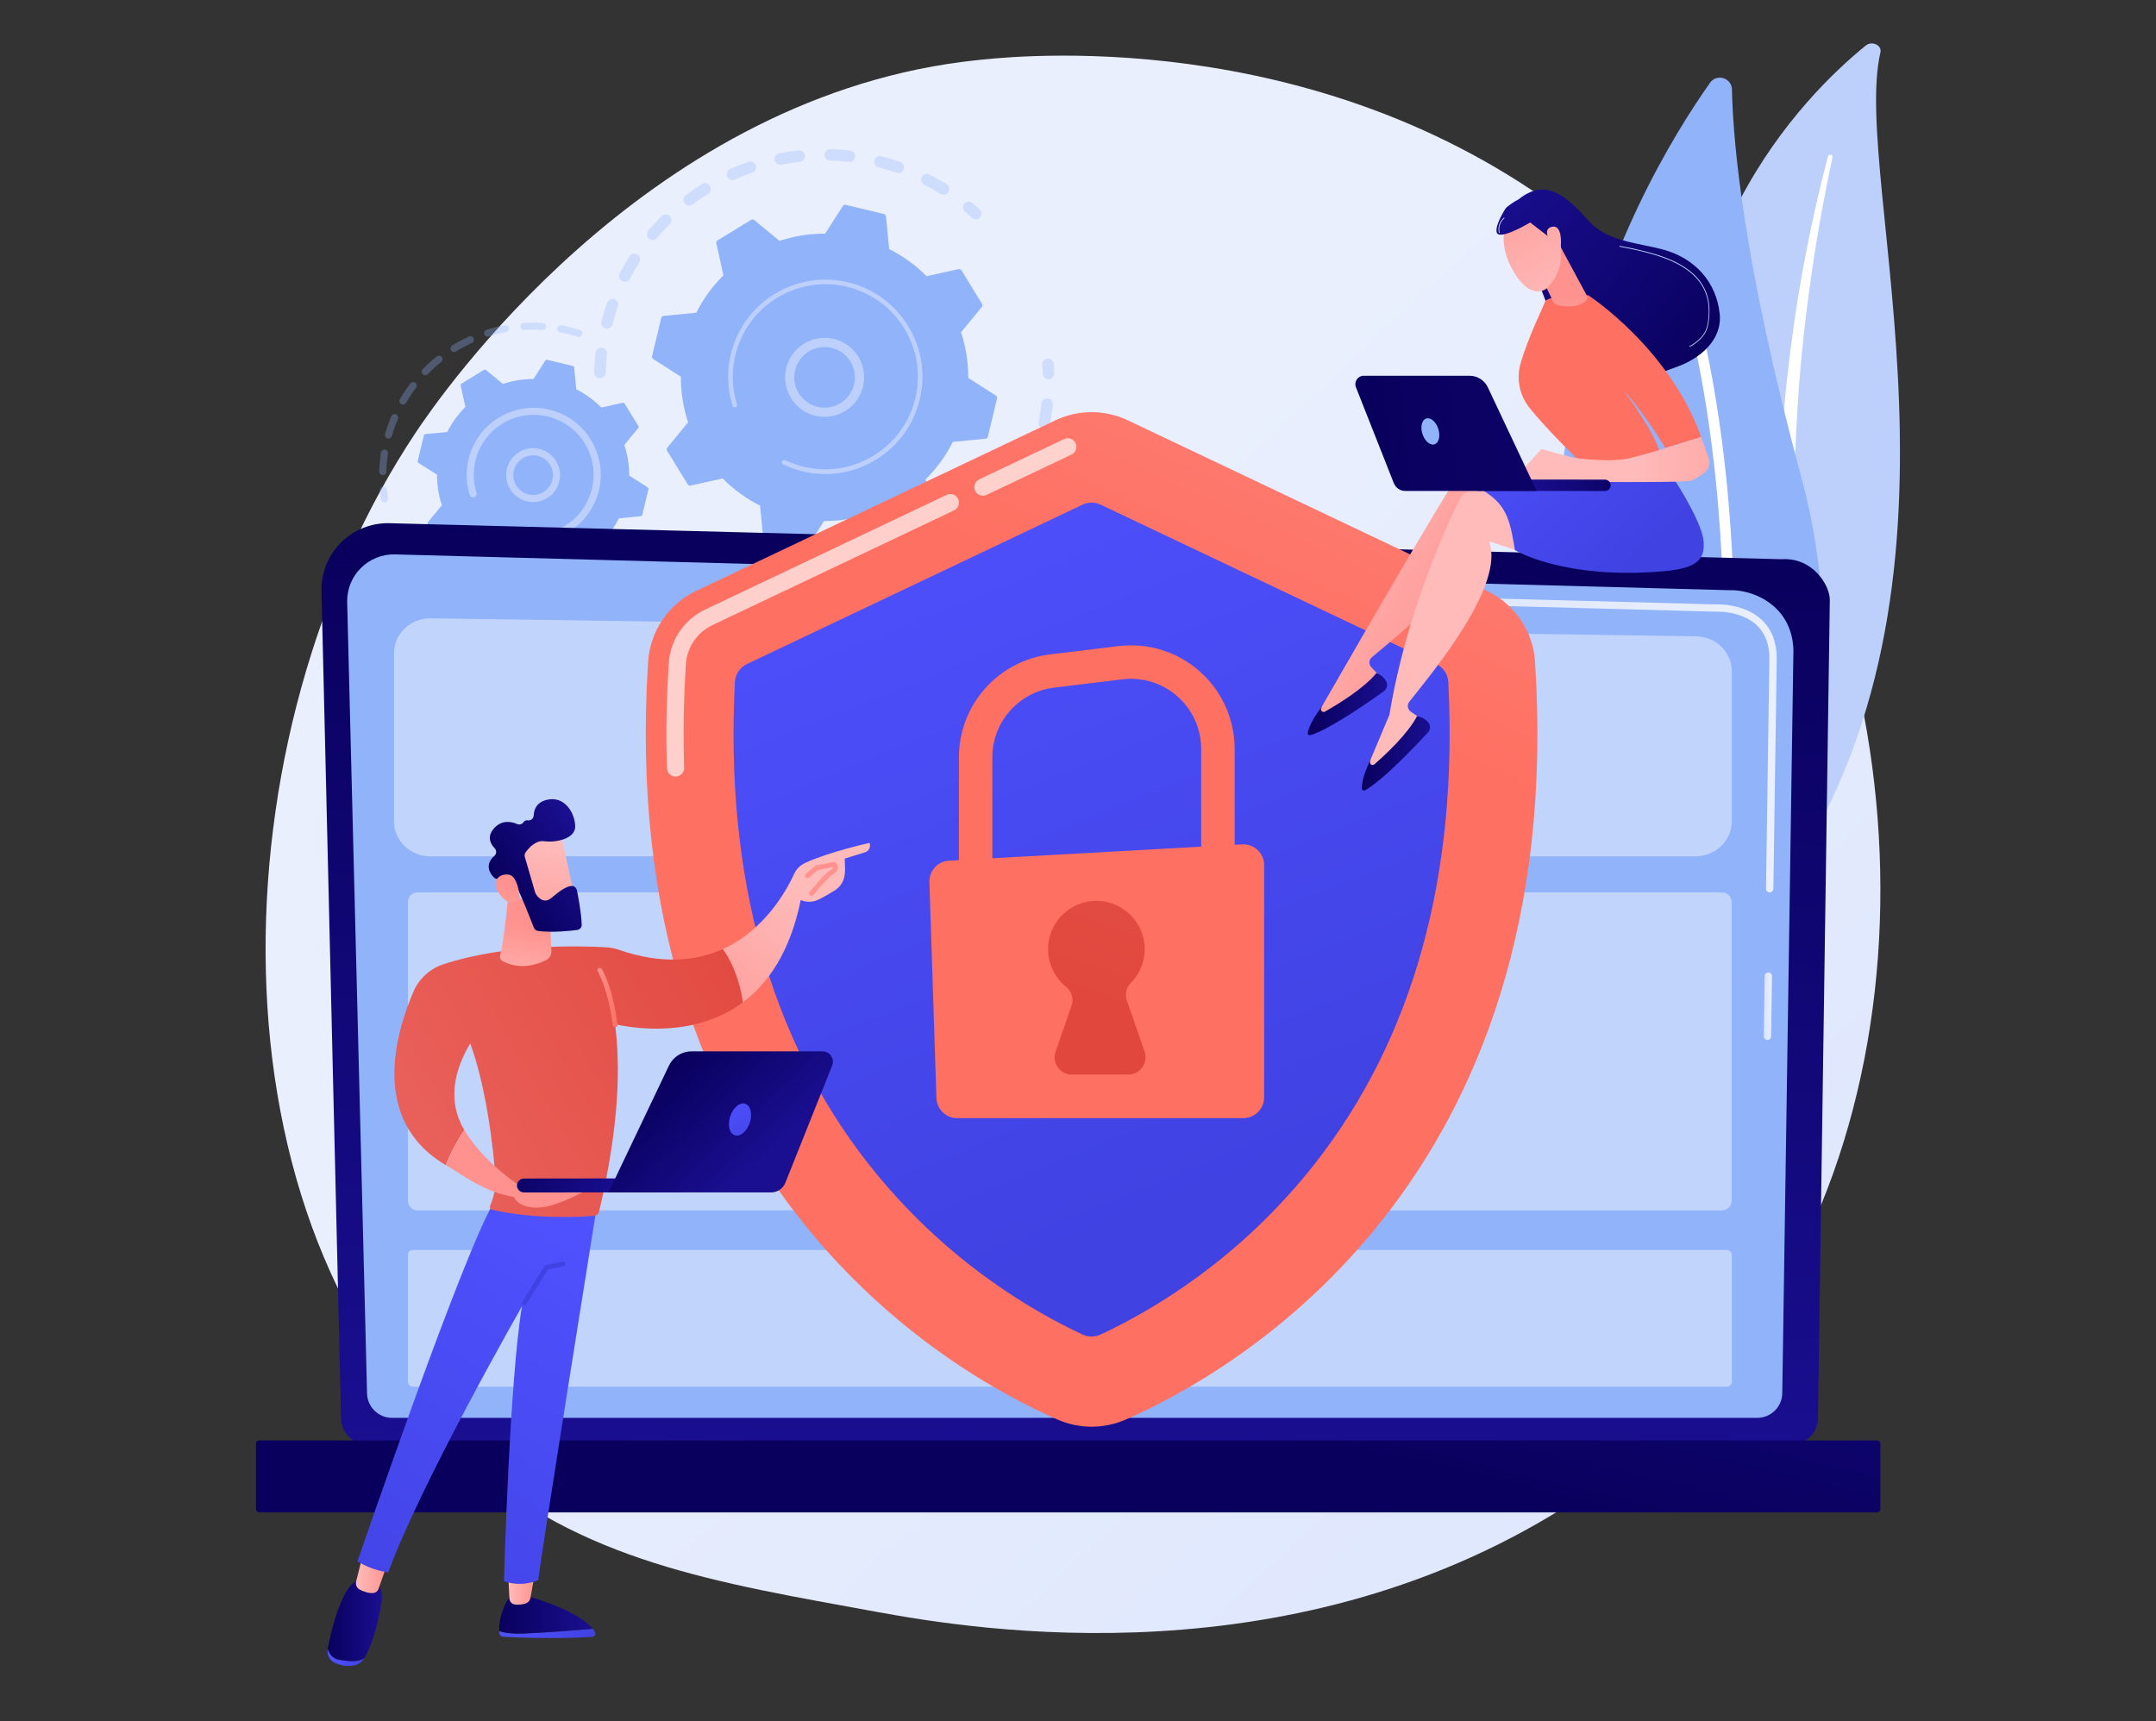 <?xml version="1.0" encoding="UTF-8"?>
<!-- Generator: Adobe Illustrator 23.0.3, SVG Export Plug-In . SVG Version: 6.00 Build 0)  -->
<svg version="1.1" id="Illustration" xmlns="http://www.w3.org/2000/svg" xmlns:xlink="http://www.w3.org/1999/xlink" x="0px" y="0px" viewBox="0 0 3710 2962.3" style="enable-background:new 0 0 3710 2962.3;" xml:space="preserve">
<rect x="0" y="0" width="3710" height="2962.3" fill="#333333" stroke="none"/>
<style type="text/css">
	.st0{fill:url(#SVGID_1_);}
	.st1{fill:#BDD0FB;}
	.st2{fill:#FFFFFF;}
	.st3{fill:#91B3FA;}
	.st4{opacity:0.3;}
	.st5{fill:url(#SVGID_2_);}
	.st6{fill:url(#SVGID_3_);}
	.st7{fill:url(#SVGID_4_);}
	.st8{fill:url(#SVGID_5_);}
	.st9{opacity:0.44;fill:#FFFFFF;}
	.st10{fill:url(#SVGID_6_);}
	.st11{opacity:0.67;fill:#FFFFFF;}
	.st12{fill:url(#SVGID_7_);}
	.st13{fill:url(#SVGID_8_);}
	.st14{fill:url(#SVGID_9_);}
	.st15{fill:url(#SVGID_10_);}
	.st16{fill:url(#SVGID_11_);}
	.st17{fill:url(#SVGID_12_);}
	.st18{fill:url(#SVGID_13_);}
	.st19{fill:url(#SVGID_14_);}
	.st20{fill:url(#SVGID_15_);}
	.st21{fill:url(#SVGID_16_);}
	.st22{fill:url(#SVGID_17_);}
	.st23{fill:url(#SVGID_18_);}
	.st24{fill:url(#SVGID_19_);}
	.st25{fill:url(#SVGID_20_);}
	.st26{fill:url(#SVGID_21_);}
	.st27{fill:url(#SVGID_22_);}
	.st28{fill:url(#SVGID_23_);}
	.st29{fill:url(#SVGID_24_);}
	.st30{fill:url(#SVGID_25_);}
	.st31{fill:url(#SVGID_26_);}
	.st32{fill:url(#SVGID_27_);}
	.st33{fill:url(#SVGID_28_);}
	.st34{fill:url(#SVGID_29_);}
	.st35{fill:url(#SVGID_30_);}
	.st36{fill:url(#SVGID_31_);}
	.st37{fill:url(#SVGID_32_);}
	.st38{fill:url(#SVGID_33_);}
	.st39{fill:url(#SVGID_34_);}
	.st40{fill:url(#SVGID_35_);}
	.st41{fill:url(#SVGID_36_);}
	.st42{fill:url(#SVGID_37_);}
	.st43{fill:url(#SVGID_38_);}
	.st44{fill:url(#SVGID_39_);}
	.st45{fill:url(#SVGID_40_);}
	.st46{fill:url(#SVGID_41_);}
	.st47{fill:url(#SVGID_42_);}
	.st48{fill:url(#SVGID_43_);}
	.st49{fill:url(#SVGID_44_);}
	.st50{fill:url(#SVGID_45_);}
</style>
<g>
	<linearGradient id="SVGID_1_" gradientUnits="userSpaceOnUse" x1="3475.262" y1="3268.166" x2="1533.456" y2="1201.083">
		<stop offset="0" style="stop-color:#DAE3FE"/>
		<stop offset="1" style="stop-color:#E9EFFD"/>
	</linearGradient>
	<path class="st0" d="M2901.4,2430.7c-72.3,73.3-137,116.4-186.6,148.9c-483.2,317.3-1035.6,225.8-1206.4,194.6   c-275.5-50.4-508.1-86-708-263.5c-454.1-403.4-432-1245-85-1766.3c41.1-61.8,387.6-566.8,941.2-638c13.5-1.7,23.6-2.7,32.5-3.7   c85.6-8.9,616.3-56,1049,300.5c61.9,51,161.6,143.1,254.1,283.5C3330.2,1200.1,3331.3,1995,2901.4,2430.7z"/>
	<g>
		<path class="st1" d="M3235.8,90.3c2.9-12.4-14.5-20.6-25.1-12c-108.2,87.7-368.2,350.5-303.4,809.6    c81.3,576.1-57.7,786.3-230.7,914.5c0,0,237.6-60.3,387-273.6C3430.6,1005.1,3184.1,310.2,3235.8,90.3z"/>
		<path class="st2" d="M3153.4,270.2c-13.5,64.1-25.6,128.5-34.9,193.1c-9.7,64.6-17.2,129.3-22.3,194.2    c-4.8,64.9-8.2,129.9-8.4,194.9c-0.5,65,2.2,129.9,5.1,195.1c2.6,65.2,5.6,130.8,0.8,196.9c-4.7,66-18.6,132.5-46.1,194.9    c-6.9,15.5-14.1,31-22.4,46c-7.9,15.1-16.6,29.9-25.6,44.6c-18.2,29.3-38.6,57.6-61.4,84.4c-45.7,53.6-100.9,101.2-161.6,141.4    c-6.4,4.2-15.6,3.2-20.5-2.3c-4.8-5.4-3.7-13.1,2.4-17.4l0,0c14.5-10.2,28.8-20.4,42.5-31.2c7-5.3,13.6-10.9,20.4-16.3    c6.5-5.7,13.3-11.1,19.7-16.9c25.8-23,49.7-47.5,71.4-73.3c43.6-51.6,78.5-109,105-168.6c12.8-29.9,23.1-60.6,30.6-91.9    c7.5-31.3,12.2-63.1,14.8-95.1c5.2-64.2,2.9-129.2,0.8-194.3c-1.9-65.2-3.3-130.7-1.6-196.2c0.8-32.7,2.2-65.5,4.3-98.1    c0.9-16.3,2.3-32.7,3.5-49c1.5-16.3,3-32.6,4.8-48.9c7-65.2,16.3-130.1,28-194.7c12-64.6,26.1-128.8,42.9-192.5    c0.5-1.8,2.6-3,4.7-2.5C3152.5,266.7,3153.8,268.4,3153.4,270.2z"/>
	</g>
	<g>
		<g>
			<path class="st3" d="M2897.9,1673.2c12.4,20,41.2,20.7,54.9,1.7c75.8-105.2,263.3-421.9,146.7-854.1     C3001,455.9,2982.3,248.7,2980.3,154c-0.4-20-26.2-27.9-37.7-11.5C2815.1,322.9,2448.2,950.1,2897.9,1673.2z"/>
			<path class="st2" d="M2929.1,1666.8c0.5,0.2,1.1,0.4,1.7,0.5c5,0.9,9.8-2.4,10.7-7.3c1.1-5.6,103.8-570.6-10.3-1084.2     c-1.1-4.9-6-8.1-10.9-7c-4.9,1.1-8.1,6-7,10.9c113.2,509.8,11.2,1071.2,10.1,1076.8C2922.6,1660.9,2925.1,1665.2,2929.1,1666.8z"/>
		</g>
	</g>
	<g>
		<g>
			<g class="st4">
				<path class="st3" d="M1030.9,651.1c-5-0.7-8.7-5-8.6-10.1c0.3-11.2,1.2-22.5,2.5-33.7c0.6-5.4,5.6-9.3,11-8.7c0.1,0,0.1,0,0.2,0      c5.3,0.7,9.1,5.6,8.5,11c-1.2,10.6-2,21.4-2.3,32c-0.2,5.5-4.7,9.8-10.2,9.6C1031.6,651.2,1031.3,651.2,1030.9,651.1z       M1043.1,565.6c-0.4-0.1-0.8-0.1-1.2-0.2c-5.3-1.4-8.5-6.8-7.1-12.1c2.8-10.9,6.1-21.8,9.8-32.3c1.8-5.2,7.4-7.9,12.6-6.1      c5.2,1.8,7.9,7.5,6.1,12.6c-3.5,10-6.7,20.4-9.3,30.7C1052.8,563.2,1048.1,566.3,1043.1,565.6z M1073.9,484.9      c-1.1-0.1-2.2-0.5-3.2-1c-4.9-2.5-6.8-8.5-4.3-13.4c5.1-10,10.8-19.8,16.8-29.3c2.9-4.6,9-6,13.7-3.1c4.6,2.9,6,9,3.1,13.7      c-5.7,9-11.1,18.4-15.9,27.9C1082,483.5,1077.9,485.5,1073.9,484.9z M1121.9,413.1c-1.8-0.2-3.6-1-5.1-2.3      c-4.2-3.5-4.7-9.8-1.2-14c7.3-8.6,15-16.9,22.9-24.9c3.9-3.9,10.2-3.8,14,0c3.9,3.9,3.8,10.2,0,14c-7.6,7.5-14.9,15.5-21.8,23.6      C1128.5,412.4,1125.1,413.6,1121.9,413.1z M1184.7,353.8c-2.5-0.3-4.9-1.7-6.6-3.9c-3.3-4.4-2.4-10.6,2-13.9      c9-6.7,18.3-13.2,27.8-19.2c4.6-2.9,10.8-1.5,13.7,3.1c2.9,4.6,1.5,10.8-3.1,13.7c-9.1,5.7-18,11.8-26.5,18.2      C1189.8,353.6,1187.2,354.2,1184.7,353.8z M1259.1,309.9c-3.3-0.4-6.3-2.5-7.7-5.8c-2.2-5,0-10.9,5-13.1      c10.2-4.6,20.8-8.8,31.4-12.5c5.2-1.8,10.8,0.9,12.6,6.1c1.8,5.2-0.9,10.8-6.1,12.6c-10.1,3.5-20.1,7.5-29.8,11.9      C1262.7,309.9,1260.9,310.2,1259.1,309.9z M1622.3,335.2c-1.4-0.2-2.7-0.7-3.9-1.4c-9-5.7-18.4-11-27.9-15.9      c-4.9-2.5-6.8-8.5-4.3-13.3c2.5-4.9,8.5-6.8,13.3-4.3c10,5.1,19.9,10.8,29.4,16.7c4.6,2.9,6,9,3.1,13.7      C1629.9,334.1,1626,335.7,1622.3,335.2z M1341.3,283.6c-4.1-0.6-7.5-3.6-8.4-7.9c-1.1-5.4,2.4-10.6,7.8-11.7      c11-2.2,22.2-4,33.4-5.2c5.4-0.6,10.3,3.3,11,8.7c0.6,5.4-3.3,10.3-8.7,11c-10.6,1.2-21.3,2.9-31.7,4.9      C1343.4,283.7,1342.3,283.7,1341.3,283.6z M1544.4,297.8c-0.6-0.1-1.3-0.2-1.9-0.5c-10.1-3.5-20.4-6.6-30.8-9.3      c-5.3-1.4-8.5-6.8-7.2-12.1c1.4-5.3,6.8-8.5,12.1-7.1c10.9,2.8,21.8,6.1,32.4,9.8c5.2,1.8,7.9,7.5,6.1,12.6      C1553.5,295.8,1549,298.4,1544.4,297.8z M1427.3,276.3c-5-0.7-8.7-5-8.6-10.1c0.2-5.5,4.7-9.8,10.2-9.6      c11.2,0.3,22.6,1.1,33.7,2.4c0.1,0,0.1,0,0.2,0c5.3,0.7,9.1,5.6,8.5,10.9c-0.6,5.4-5.5,9.3-11,8.7c-10.6-1.2-21.4-2-32-2.3      C1428,276.4,1427.6,276.3,1427.3,276.3z"/>
				<path class="st3" d="M1677.6,377.4c-1.9-0.3-3.8-1.1-5.4-2.5c-3.8-3.5-7.7-6.9-11.6-10.2c-4.2-3.5-4.7-9.8-1.2-14      c3.5-4.2,9.8-4.7,14-1.2c4.1,3.5,8.2,7.1,12.2,10.7c4,3.7,4.3,10,0.6,14C1684,376.8,1680.7,377.9,1677.6,377.4z"/>
			</g>
			<g class="st4">
				<path class="st3" d="M1802.9,652.5c-4.7-0.6-8.5-4.6-8.6-9.6c-0.1-5.1-0.4-10.3-0.7-15.4c-0.4-5.5,3.8-10.2,9.2-10.5      c5.5-0.4,10.2,3.8,10.5,9.2c0.4,5.4,0.6,10.9,0.7,16.3c0.1,5.5-4.2,10-9.7,10.2C1804,652.6,1803.5,652.6,1802.9,652.5z"/>
				<path class="st3" d="M1365.6,1044.9c-4.5-0.6-9-1.3-13.6-2.1c-5.4-0.9-9-6-8.1-11.4c0.9-5.4,6.1-9,11.4-8.1      c10.5,1.8,21,3.1,31.4,4c5.5,0.5,9.5,5.3,9,10.7c-0.5,5.5-5.3,9.5-10.7,9C1378.5,1046.5,1372,1045.8,1365.6,1044.9z       M1301.1,1030.6c-0.5-0.1-1.1-0.2-1.6-0.4c-10.6-3.3-21.1-7.1-31.3-11.3c-5.1-2.1-7.5-7.9-5.4-12.9c2.1-5.1,7.9-7.5,12.9-5.4      c9.7,4,19.7,7.6,29.7,10.7c5.2,1.6,8.1,7.2,6.5,12.4C1310.4,1028.4,1305.8,1031.2,1301.1,1030.6z M1437.1,1047.9      c-4.6-0.6-8.3-4.5-8.6-9.3c-0.3-5.5,3.9-10.1,9.4-10.4c10.5-0.5,21-1.5,31.4-3c5.4-0.7,10.4,3.1,11.2,8.5      c0.7,5.4-3.1,10.4-8.5,11.2c-11,1.5-22.1,2.6-33.1,3.1C1438.4,1048,1437.7,1048,1437.1,1047.9z M1223.3,996.4      c-1.2-0.2-2.5-0.6-3.6-1.3c-9.6-5.5-19-11.6-28.1-17.9c-4.5-3.1-5.6-9.3-2.4-13.8c3.1-4.5,9.3-5.6,13.8-2.5      c8.6,6,17.6,11.7,26.6,17c4.7,2.7,6.4,8.8,3.6,13.5C1231.1,995.1,1227.1,996.9,1223.3,996.4z M1521,1034.2      c-3.8-0.5-7.1-3.2-8.2-7.1c-1.5-5.3,1.6-10.7,6.9-12.2c10.1-2.8,20.2-6.1,30-9.8c5.1-1.9,10.8,0.7,12.8,5.8      c1.9,5.1-0.7,10.8-5.8,12.8c-10.4,3.9-21,7.3-31.6,10.3C1523.6,1034.3,1522.3,1034.3,1521,1034.2z M1599.7,1002.3      c-3-0.4-5.8-2.2-7.4-5.1c-2.6-4.8-0.8-10.8,4-13.4c9.2-5,18.4-10.4,27.2-16.1c4.6-3,10.7-1.7,13.7,2.9c3,4.6,1.7,10.7-2.9,13.7      c-9.2,6-18.9,11.7-28.6,17C1603.8,1002.3,1601.7,1002.6,1599.7,1002.3z M1669.7,954.1c-2.3-0.3-4.5-1.4-6.2-3.3      c-3.6-4.1-3.1-10.4,1-14c7.9-6.9,15.7-14.2,23-21.7c3.8-3.9,10.1-4,14-0.2c3.9,3.8,4,10.1,0.2,14c-7.7,7.9-15.9,15.6-24.2,22.8      C1675.3,953.7,1672.4,954.5,1669.7,954.1z M1727.5,891.8c-1.6-0.2-3.2-0.8-4.6-1.9c-4.4-3.3-5.3-9.5-2.1-13.9      c6.2-8.4,12.2-17.2,17.7-26.2c2.9-4.7,9-6.1,13.6-3.2c4.7,2.9,6.1,9,3.2,13.6c-5.8,9.4-12.1,18.7-18.6,27.6      C1734.6,890.9,1730.9,892.2,1727.5,891.8z M1770.2,818.3c-0.9-0.1-1.8-0.4-2.7-0.8c-5-2.2-7.3-8.1-5.1-13.1      c4.2-9.6,8.1-19.5,11.5-29.4c1.8-5.2,7.4-7.9,12.6-6.2c5.2,1.8,7.9,7.4,6.2,12.6c-3.6,10.5-7.7,20.9-12.1,31      C1778.8,816.6,1774.4,818.8,1770.2,818.3z M1795.7,737.2c-0.2,0-0.4-0.1-0.6-0.1c-5.4-1.1-8.9-6.3-7.8-11.6      c1.5-7.6,2.8-15.3,3.8-22.9c0.4-2.8,0.7-5.5,1-8.3c0.6-5.4,5.5-9.4,11-8.7c5.5,0.5,9.4,5.5,8.7,11c-0.3,2.9-0.7,5.8-1.1,8.7      c-1.1,8-2.4,16.2-4,24.1C1805.7,734.5,1800.8,737.9,1795.7,737.2z"/>
				<path class="st3" d="M1154.7,945.7c-2-0.3-3.8-1.1-5.4-2.5c-3.9-3.6-7.9-7.4-11.7-11.3c-3.9-3.9-3.8-10.2,0-14      c3.9-3.9,10.2-3.8,14,0c3.6,3.7,7.4,7.3,11.1,10.7c4,3.7,4.3,10,0.5,14C1161,945.1,1157.8,946.1,1154.7,945.7z"/>
			</g>
			<g>
				<path class="st3" d="M1183.4,833.6c1,1.7,3,2.5,5,2.1l55.1-12.2c18.5,18.7,40.2,34.6,64.4,46.8l5.4,56.1c0.2,2,1.6,3.6,3.5,4.1      l65.8,15.8c1.9,0.5,3.9-0.3,5-2l30.3-47.5c27.1,0.1,53.6-4.2,78.6-12.5L1540,920c1.5,1.3,3.7,1.4,5.4,0.4L1603,885      c1.7-1,2.5-3,2.1-5l-12.2-55.1c18.7-18.5,34.6-40.2,46.8-64.4l56.1-5.4c2-0.2,3.6-1.6,4.1-3.5l15.8-65.8c0.5-1.9-0.3-3.9-2-5      l-47.5-30.3c0.1-27.1-4.2-53.6-12.5-78.6l35.8-43.5c1.3-1.5,1.4-3.7,0.4-5.4l-35.4-57.7c-1-1.7-3-2.5-5-2.1l-55.1,12.2      c-18.5-18.7-40.2-34.6-64.4-46.8l-5.4-56.1c-0.2-2-1.6-3.6-3.5-4.1l-65.8-15.8c-1.9-0.5-3.9,0.3-5,2l-30.3,47.5      c-27.1-0.1-53.6,4.2-78.6,12.5l-43.5-35.8c-1.5-1.3-3.7-1.4-5.4-0.4l-57.7,35.4c-1.7,1-2.5,3-2.1,5l12.2,55.1      c-18.7,18.5-34.6,40.2-46.8,64.4l-56.1,5.4c-2,0.2-3.6,1.6-4.1,3.5l-15.8,65.8c-0.5,1.9,0.3,3.9,2,5l47.5,30.3      c-0.1,27.1,4.2,53.6,12.5,78.6l-35.8,43.5c-1.3,1.5-1.4,3.7-0.4,5.4L1183.4,833.6z"/>
				<g>
					<path class="st1" d="M1409.8,716.9c-32.8-4.4-58.4-32.5-58.8-66.6c-0.4-37.5,29.7-68.4,67.2-68.8c18.2-0.2,35.3,6.7,48.3,19.3       c13,12.7,20.3,29.7,20.5,47.8c0.4,37.5-29.7,68.4-67.2,68.8C1416.3,717.5,1413,717.3,1409.8,716.9z M1426,597.8       c-2.5-0.3-5.1-0.5-7.7-0.5c-28.7,0.3-51.9,24-51.5,52.8c0.3,28.7,24,51.9,52.8,51.5c28.7-0.3,51.9-24,51.5-52.8       c-0.2-13.9-5.7-27-15.7-36.7C1447.2,604.3,1437,599.3,1426,597.8z"/>
				</g>
				<path class="st1" d="M1398,814.4c-5.6-0.8-11.3-1.8-16.9-3.2l0,0c-1.8-0.4-3.5-0.9-5.3-1.4c-8.6-2.4-17.1-5.4-25.2-9.1      c-0.1-0.1-0.2-0.1-0.3-0.2c-0.3-0.1-0.6-0.3-0.9-0.4c-0.6-0.3-1.2-0.6-1.8-0.9c-1.6-0.8-2.4-2.4-2.2-4.1      c0.1-0.4,0.2-0.8,0.4-1.2c0.9-2,3.3-2.8,5.3-1.9c10.2,4.9,20.9,8.7,32,11.3c54.9,13.2,110.1-3.9,147.9-40.5      c21.1-20.3,36.8-46.7,44.1-77.2c1.3-5.4,2.3-10.7,3-16.1c4.9-36.2-2.8-72.7-22.1-104.3c-22.2-36.3-57.3-61.7-98.6-71.6      c-85.4-20.5-171.5,32.3-192,117.7c-1.3,5.3-2.3,10.6-3,15.9c-3.1,23.1-1.2,46.6,5.8,68.9c0.2,0.6,0.2,1.2,0.1,1.7      c-0.2,1.5-1.2,2.8-2.7,3.3c-2.1,0.7-4.3-0.5-5-2.6c-7.3-23.4-9.4-48.1-6.1-72.3c0.8-5.6,1.8-11.2,3.1-16.7      c21.5-89.7,112-145.1,201.6-123.6c43.4,10.4,80.2,37.1,103.5,75.2c20.3,33.1,28.3,71.5,23.2,109.5c-0.8,5.6-1.8,11.3-3.2,16.9      c-10.4,43.4-37.1,80.2-75.2,103.5C1474.3,811.5,1436,819.5,1398,814.4z"/>
			</g>
		</g>
		<g>
			<g class="st4">
				<path class="st3" d="M660.6,864.7c-2.6-0.4-4.8-2.4-5.2-5.1c-0.8-5.1-1.4-10.4-1.9-15.6c-0.3-3.4,2.2-6.3,5.5-6.7      c3.4-0.3,6.3,2.2,6.7,5.5c0.5,4.9,1.1,9.9,1.8,14.8c0.5,3.3-1.8,6.5-5.1,7C661.8,864.8,661.2,864.8,660.6,864.7z"/>
				<path class="st3" d="M657.9,817.7c-3.1-0.4-5.4-3.1-5.3-6.3c0.3-8.9,1-18,2.2-26.8c0.3-1.9,0.5-3.7,0.8-5.6      c0.5-3.3,3.8-5.5,7-5.1c3.3,0.5,5.6,3.7,5.1,7c-0.3,1.8-0.5,3.6-0.8,5.4c-1.1,8.5-1.9,17.1-2.1,25.6c-0.1,3.4-2.9,6-6.3,5.9      C658.3,817.7,658.1,817.7,657.9,817.7z M667.7,754.9c-0.3,0-0.6-0.1-0.9-0.2c-3.3-0.9-5.1-4.3-4.2-7.6      c3-10.4,6.6-20.8,10.8-30.7c1.3-3.1,4.9-4.6,8-3.3c3.1,1.3,4.6,4.9,3.3,8c-4,9.5-7.5,19.4-10.3,29.3      C673.6,753.4,670.7,755.3,667.7,754.9z M692.5,696.3c-0.8-0.1-1.5-0.4-2.2-0.8c-2.9-1.7-3.9-5.4-2.2-8.4      c5.4-9.4,11.5-18.5,18.1-27.2c2-2.7,5.9-3.2,8.6-1.2c2.7,2,3.2,5.9,1.2,8.6c-6.3,8.2-12,17-17.2,25.9      C697.3,695.5,694.9,696.6,692.5,696.3z M730.9,645.7c-1.3-0.2-2.5-0.7-3.4-1.7c-2.4-2.4-2.5-6.2-0.1-8.7      c7.6-7.8,15.7-15.1,24.2-21.9c2.6-2.1,6.5-1.7,8.6,1c2.1,2.6,1.7,6.5-1,8.6c-8.1,6.4-15.8,13.5-23,20.9      C734.7,645.3,732.8,645.9,730.9,645.7z M780.6,605.9c-1.8-0.2-3.4-1.2-4.4-2.9c-1.8-2.9-0.9-6.6,2-8.4      c9.2-5.7,18.9-10.9,28.7-15.4c3.1-1.4,6.7-0.1,8.1,3c1.4,3.1,0.1,6.7-3,8.1c-9.4,4.3-18.6,9.2-27.4,14.7      C783.3,605.8,781.9,606.1,780.6,605.9z M838.3,579.4c-2.3-0.3-4.3-1.9-5-4.2c-1-3.2,0.8-6.7,4-7.7c10.3-3.3,21-5.9,31.6-7.9      c3.3-0.6,6.5,1.6,7.1,4.9c0.6,3.3-1.6,6.5-4.9,7.1c-10.1,1.9-20.3,4.4-30.1,7.5C840.1,579.5,839.2,579.6,838.3,579.4z       M900.8,567.9c-2.8-0.4-5.1-2.7-5.3-5.7c-0.2-3.4,2.4-6.3,5.8-6.5c10.8-0.6,21.8-0.6,32.6,0.1c3.4,0.3,5.9,3.1,5.7,6.5      c-0.2,3.4-3.1,5.9-6.5,5.7c-10.3-0.7-20.8-0.7-31.1-0.1C901.6,568,901.2,567.9,900.8,567.9z M995.1,579.9      c-0.3,0-0.7-0.1-1.1-0.2c-8.5-2.7-17.3-5-26.2-6.9c-1.3-0.3-2.7-0.5-4-0.8c-3.3-0.6-5.5-3.8-4.9-7.2c0.6-3.3,3.9-5.6,7.2-4.9      c1.4,0.3,2.8,0.5,4.2,0.8c9.3,1.9,18.5,4.3,27.4,7.2c3.2,1,5,4.5,4,7.7C1000.8,578.5,998,580.2,995.1,579.9z"/>
			</g>
			<g class="st4">
				<path class="st3" d="M885.1,1082.3c-3.3-0.4-5.7-3.5-5.3-6.8c0.4-3.4,3.5-5.7,6.8-5.3c10.1,1.2,20.4,1.9,30.5,1.9      c3.4,0,6.1,2.7,6.1,6.1c0,3.4-2.7,6.1-6.1,6.1C906.5,1084.3,895.7,1083.6,885.1,1082.3C885.1,1082.3,885.1,1082.3,885.1,1082.3z       M854.2,1076.7c-0.2,0-0.4-0.1-0.7-0.1c-10.4-2.5-20.7-5.8-30.6-9.5c-3.2-1.2-4.8-4.7-3.6-7.9c1.2-3.2,4.7-4.7,7.9-3.6      c9.5,3.6,19.3,6.7,29.2,9.1c3.3,0.8,5.3,4.1,4.5,7.4C860.2,1075.1,857.3,1077.1,854.2,1076.7z M947.6,1082.3      c-2.7-0.4-4.9-2.5-5.3-5.3c-0.4-3.4,2-6.4,5.3-6.8c10.1-1.3,20.2-3.1,30.1-5.6c3.3-0.8,6.6,1.2,7.4,4.5c0.8,3.3-1.2,6.6-4.5,7.4      c-10.3,2.6-20.9,4.5-31.5,5.8C948.6,1082.4,948.1,1082.4,947.6,1082.3z M795.7,1054.5c-0.7-0.1-1.4-0.3-2-0.6      c-9.4-5-18.7-10.6-27.4-16.6c-2.8-1.9-3.5-5.7-1.5-8.5c1.9-2.8,5.7-3.5,8.5-1.5c8.4,5.8,17.2,11.1,26.2,15.9      c3,1.6,4.1,5.3,2.6,8.3C800.8,1053.6,798.2,1054.8,795.7,1054.5z M1008.3,1067.2c-2.1-0.3-4.1-1.7-4.9-3.9      c-1.2-3.2,0.4-6.7,3.5-7.9c9.5-3.6,18.9-7.9,27.8-12.6c3-1.6,6.7-0.4,8.3,2.6c1.6,3,0.4,6.7-2.5,8.3c-9.4,5-19.2,9.4-29.2,13.2      C1010.3,1067.3,1009.2,1067.4,1008.3,1067.2z M1063.5,1038c-1.6-0.2-3.2-1.1-4.2-2.6c-1.9-2.8-1.2-6.6,1.5-8.5      c8.4-5.8,16.5-12.2,24-18.9c2.5-2.3,6.4-2,8.6,0.5c2.3,2.5,2,6.4-0.5,8.6c-7.9,7.1-16.4,13.8-25.2,19.8      C1066.5,1037.9,1065,1038.2,1063.5,1038z M1110.2,996.4c-1.2-0.2-2.3-0.6-3.2-1.5c-2.5-2.2-2.8-6.1-0.6-8.6      c6.7-7.6,13.1-15.8,18.8-24.1c1.9-2.8,5.7-3.5,8.5-1.6c2.8,1.9,3.5,5.7,1.6,8.5c-6,8.8-12.6,17.3-19.7,25.3      C1114.2,996,1112.2,996.6,1110.2,996.4z"/>
				<path class="st3" d="M744.1,1018.7c-1.2-0.2-2.3-0.7-3.3-1.5c-3.9-3.5-7.7-7.1-11.4-10.8c-2.4-2.4-2.4-6.3,0-8.7      c2.4-2.4,6.3-2.4,8.7,0c3.5,3.5,7.1,6.9,10.8,10.3c2.5,2.3,2.7,6.1,0.5,8.6C748.1,1018.2,746.1,1018.9,744.1,1018.7z"/>
			</g>
			<g>
				<path class="st3" d="M759.8,941c0.7,1.1,2,1.7,3.3,1.4l36.8-8.2c12.4,12.5,26.9,23.2,43.1,31.3l3.6,37.5      c0.1,1.3,1.1,2.4,2.4,2.7l44,10.6c1.3,0.3,2.6-0.2,3.3-1.3l20.3-31.8c18.1,0.1,35.9-2.8,52.6-8.4l29.1,24c1,0.8,2.5,0.9,3.6,0.2      l38.6-23.7c1.1-0.7,1.7-2,1.4-3.3l-8.2-36.8c12.5-12.4,23.2-26.9,31.3-43.1l37.5-3.6c1.3-0.1,2.4-1.1,2.7-2.4l10.6-44      c0.3-1.3-0.2-2.6-1.3-3.3l-31.8-20.3c0.1-18.1-2.8-35.9-8.4-52.6l24-29.1c0.8-1,0.9-2.5,0.2-3.6l-23.7-38.6      c-0.7-1.1-2-1.7-3.3-1.4l-36.8,8.2c-12.4-12.5-26.9-23.2-43.1-31.3l-3.6-37.5c-0.1-1.3-1.1-2.4-2.4-2.7l-44-10.6      c-1.3-0.3-2.6,0.2-3.3,1.3l-20.3,31.8c-18.1-0.1-35.9,2.8-52.6,8.4l-29.1-24c-1-0.8-2.5-0.9-3.6-0.2l-38.6,23.7      c-1.1,0.7-1.7,2-1.4,3.3l8.2,36.8c-12.5,12.4-23.2,26.9-31.3,43.1l-37.5,3.6c-1.3,0.1-2.4,1.1-2.7,2.4l-10.6,44      c-0.3,1.3,0.2,2.6,1.3,3.3L752,817c-0.1,18.1,2.8,35.9,8.4,52.6l-24,29.1c-0.8,1-0.9,2.5-0.2,3.6L759.8,941z"/>
				<g>
					<path class="st1" d="M911.1,863.7c-9.8-1.3-18.9-5.7-26.1-12.8c-8.9-8.6-13.8-20.2-14-32.6c-0.3-25.5,20.2-46.6,45.8-46.9       c25.6-0.3,46.6,20.2,46.9,45.8c0.1,12.4-4.5,24.1-13.2,32.9c-8.6,8.9-20.2,13.8-32.6,14C915.6,864.1,913.3,864,911.1,863.7z        M922,784c-1.6-0.2-3.3-0.3-5-0.3c-18.8,0.2-33.9,15.7-33.7,34.5c0.1,9.1,3.8,17.6,10.3,24c6.5,6.4,15.1,9.8,24.2,9.7l0,0       c9.1-0.1,17.6-3.8,24-10.3c6.4-6.5,9.8-15.1,9.7-24.2C951.2,800.3,938.4,786.2,922,784z"/>
				</g>
				<path class="st1" d="M902.8,931.5c-3.8-0.5-7.7-1.2-11.5-2.2c-7.6-1.8-15.1-4.4-22.2-7.8c-0.3-0.2-0.6-0.3-1-0.5      c-2.5-1.2-3.8-3.8-3.4-6.3c0.1-0.6,0.3-1.2,0.6-1.8c1.5-3,5.1-4.3,8.2-2.9c6.6,3.2,13.6,5.6,20.7,7.3l0,0      c0.4,0.1,0.8,0.2,1.2,0.3c16.9,3.9,34.2,3.4,50.5-1.1c8.8-2.5,17.4-6.2,25.5-11c0.1,0,0.1-0.1,0.2-0.1c0.2-0.1,0.4-0.2,0.6-0.4      c23.5-14.4,39.9-37.1,46.4-63.9c0.8-3.5,1.5-6.9,2-10.4c3.2-23.4-1.8-47.1-14.3-67.5c-14.4-23.5-37.1-39.9-63.9-46.4      c-26.8-6.4-54.5-2-77.9,12.4c-23.5,14.4-39.9,37.1-46.4,63.9c-0.8,3.4-1.5,6.8-1.9,10.3c-2,15-0.7,30.2,3.8,44.6      c0.3,0.9,0.3,1.8,0.2,2.7c-0.3,2.3-1.9,4.3-4.2,5c-3.2,1-6.7-0.8-7.7-4c-5.1-16.1-6.5-33.2-4.2-49.9c0.5-3.9,1.2-7.7,2.2-11.5      c7.2-30,25.6-55.3,51.9-71.4c26.3-16.1,57.2-21,87.2-13.8c30,7.2,55.3,25.6,71.4,51.9c14,22.9,19.6,49.3,16,75.5      c-0.5,3.9-1.3,7.8-2.2,11.7C1016.4,902.1,960.7,939.4,902.8,931.5z"/>
			</g>
		</g>
	</g>
	<g>
		<linearGradient id="SVGID_2_" gradientUnits="userSpaceOnUse" x1="1857.71" y1="945.73" x2="1823.148" y2="2542.462">
			<stop offset="0" style="stop-color:#09005D"/>
			<stop offset="1" style="stop-color:#1A0F91"/>
		</linearGradient>
		<path class="st5" d="M586.9,2440.8c0,24.9,20.4,45.3,45.3,45.3h2450.8c24.9,0,45.3-20.4,45.3-45.3l20.4-1408.4    c0-24.9-29.3-73.5-83.1-69.9l-2395.2-62c-31.3-0.8-61.5,11.2-83.7,33.3c-22.1,22.1-34.3,52.3-33.5,83.5L586.9,2440.8z"/>
		<path class="st3" d="M631.6,2397.4c0,23.6,19.3,42.9,42.9,42.9H3024c23.6,0,42.9-19.3,42.9-42.9l19.2-1278.6    c-2.3-76.9-69.7-104.6-110.6-103L679.8,954.2c-22-0.6-43.2,7.9-58.8,23.4c-15.6,15.5-24.1,36.8-23.6,58.7L631.6,2397.4z"/>
		<g>
			<linearGradient id="SVGID_3_" gradientUnits="userSpaceOnUse" x1="3035.157" y1="1731.831" x2="3049.243" y2="1731.831">
				<stop offset="0" style="stop-color:#DAE3FE"/>
				<stop offset="1" style="stop-color:#E9EFFD"/>
			</linearGradient>
			<path class="st6" d="M3041.4,1790C3041.4,1790,3041.4,1790,3041.4,1790c-3.6-0.1-6.3-2.9-6.3-6.4l1.5-103.7     c0.1-3.4,2.9-6.2,6.3-6.2c0,0,0.1,0,0.1,0c3.5,0.1,6.2,2.9,6.2,6.4l-1.5,103.7C3047.7,1787.2,3044.9,1790,3041.4,1790z"/>
			<linearGradient id="SVGID_4_" gradientUnits="userSpaceOnUse" x1="2214.148" y1="1278.199" x2="3057.286" y2="1278.199">
				<stop offset="0" style="stop-color:#DAE3FE"/>
				<stop offset="1" style="stop-color:#E9EFFD"/>
			</linearGradient>
			<path class="st7" d="M3045.2,1535.9C3045.1,1535.9,3045.1,1535.9,3045.2,1535.9c-3.6-0.1-6.3-2.9-6.3-6.4l5.8-397.1     c-0.1-23.6-7.3-42.4-21.3-55.9c-26.2-25.1-67.7-23.8-69.4-23.7l-733.7-19.7c-3.5-0.1-6.2-3-6.1-6.4c0.1-3.5,2.8-6.4,6.5-6.1     l733.3,19.7c4.6-0.3,48.8-1,78.2,27.2c16.6,15.9,25,37.7,25.2,65l-5.8,397.3C3051.4,1533.1,3048.6,1535.9,3045.2,1535.9z"/>
		</g>
		<linearGradient id="SVGID_5_" gradientUnits="userSpaceOnUse" x1="1871.616" y1="2402.242" x2="2080.533" y2="1535.231">
			<stop offset="0" style="stop-color:#09005D"/>
			<stop offset="1" style="stop-color:#1A0F91"/>
		</linearGradient>
		<path class="st8" d="M446.2,2603h2783.8c3.1,0,5.7-2.5,5.7-5.7v-112.4c0-3.1-2.5-5.7-5.7-5.7H446.2c-3.1,0-5.7,2.5-5.7,5.7v112.4    C440.6,2600.5,443.1,2603,446.2,2603z"/>
		<path class="st9" d="M2917.6,1473.8H740.4c-34.5,0-62.4-26.9-62.4-60v-289.6c0-33.5,28.5-60.5,63.4-60l2177.1,30.9    c34.1,0.5,61.5,27.2,61.5,60v258.7C2980,1446.9,2952.1,1473.8,2917.6,1473.8z"/>
		<path class="st9" d="M2963.3,2083.2H718.6c-9.3,0-16.7-7.5-16.7-16.7v-513.9c0-9.3,7.5-16.7,16.7-16.7h2244.6    c9.3,0,16.7,7.5,16.7,16.7v513.9C2980,2075.7,2972.5,2083.2,2963.3,2083.2z"/>
		<path class="st9" d="M2971.7,2386.7H710.3c-4.6,0-8.4-3.7-8.4-8.4v-218.5c0-4.6,3.7-8.4,8.4-8.4h2261.4c4.6,0,8.4,3.7,8.4,8.4    v218.5C2980,2383,2976.3,2386.7,2971.7,2386.7z"/>
	</g>
	<g>
		<linearGradient id="SVGID_6_" gradientUnits="userSpaceOnUse" x1="2513.4" y1="-61.314" x2="1999.772" y2="1086.797">
			<stop offset="0" style="stop-color:#FF928E"/>
			<stop offset="1" style="stop-color:#FE7062"/>
		</linearGradient>
		<path class="st10" d="M2641.5,1138.9c-3.4-52.7-35.2-99.3-82.9-122l-617.7-293.4c-39.6-18.8-85.5-18.8-125,0l-617.7,293.4    c-47.7,22.6-79.5,69.3-82.9,122c-57.9,895.7,516.3,1222,704.6,1304.4c37.3,16.3,79.8,16.3,117.1,0    C2125.2,2360.9,2699.5,2034.5,2641.5,1138.9z"/>
		<path class="st11" d="M1691.5,853.2c-5.5,0-10.9-3.1-13.4-8.5c-3.5-7.4-0.4-16.2,7-19.7l146-69.3c7.4-3.5,16.2-0.4,19.7,7    c3.5,7.4,0.4,16.2-7,19.7l-146,69.3C1695.8,852.7,1693.7,853.2,1691.5,853.2z"/>
		<path class="st11" d="M1162.5,1336.6c-7.9,0-14.5-6.3-14.8-14.3c-2-58.4-0.9-119.4,3.1-181.1c2.6-39.7,26.6-75,62.7-92.1    L1629,851.7c7.4-3.5,16.2-0.4,19.7,7c3.5,7.4,0.4,16.2-7,19.7l-415.6,197.4c-26.4,12.5-43.9,38.3-45.8,67.3    c-3.9,60.8-4.9,120.7-3,178.2c0.3,8.2-6.1,15-14.3,15.3C1162.8,1336.6,1162.7,1336.6,1162.5,1336.6z"/>
		<linearGradient id="SVGID_7_" gradientUnits="userSpaceOnUse" x1="1609.03" y1="694.555" x2="2149.476" y2="2021.107">
			<stop offset="0" style="stop-color:#4F52FF"/>
			<stop offset="1" style="stop-color:#4042E2"/>
		</linearGradient>
		<path class="st12" d="M2492.2,1173.8c-0.7-13.4-8.6-25.3-20.7-31L1894,868.6c-9.9-4.7-21.3-4.7-31.2,0l-577.5,274.3    c-12.1,5.7-20,17.7-20.7,31c-17.1,334.1,60.1,612.9,229.5,828.9c129.2,164.7,280.3,253,368.9,294.2c9.8,4.5,21,4.5,30.7,0    c88.6-41.2,239.7-129.5,368.9-294.2C2432.1,1786.7,2509.2,1507.9,2492.2,1173.8z"/>
		<g>
			<linearGradient id="SVGID_8_" gradientUnits="userSpaceOnUse" x1="2357.932" y1="-537.742" x2="2242.132" y2="-64.47">
				<stop offset="0" style="stop-color:#FF928E"/>
				<stop offset="1" style="stop-color:#FE7062"/>
			</linearGradient>
			<path class="st13" d="M1707.7,1532.8h-57.6v-229.4c0-90.1,67.4-166.2,156.9-177.1l117.7-14.3c50.6-6.2,101.6,9.7,139.8,43.6     c38.2,33.8,60.1,82.5,60.1,133.5v200.2H2067v-200.2c0-34.6-14.8-67.5-40.7-90.4c-25.9-22.9-60.4-33.7-94.7-29.5l-117.7,14.3     c-60.6,7.4-106.3,58.9-106.3,119.9V1532.8z"/>
			<linearGradient id="SVGID_9_" gradientUnits="userSpaceOnUse" x1="2431.17" y1="-519.822" x2="2315.369" y2="-46.549">
				<stop offset="0" style="stop-color:#FF928E"/>
				<stop offset="1" style="stop-color:#FE7062"/>
			</linearGradient>
			<path class="st14" d="M1633.1,1481.3l504.5-28c20.5-1.1,37.7,15.2,37.7,35.7v399.7c0,19.7-16,35.8-35.8,35.8h-492.4     c-19.3,0-35.1-15.3-35.7-34.6l-12.1-371.7C1598.7,1498.7,1613.7,1482.4,1633.1,1481.3z"/>
			<linearGradient id="SVGID_10_" gradientUnits="userSpaceOnUse" x1="1885.998" y1="1725.706" x2="2198.157" y2="844.611">
				<stop offset="0" style="stop-color:#E1473D"/>
				<stop offset="1" style="stop-color:#E9605A"/>
			</linearGradient>
			<path class="st15" d="M1969.6,1810l-30.5-87.8c-3.7-10.6-1.2-22.4,6.7-30.3c15.6-15.9,25-38,23.9-62.2     c-1.9-42.8-36.9-77.5-79.8-79.2c-47.4-1.8-86.4,36.1-86.4,83.1c0,26.1,12,49.3,30.8,64.6c9.7,7.9,13.7,20.9,9.6,32.7l-27.5,79.2     c-6.7,19.3,7.6,39.4,28,39.4h97.3C1962,1849.3,1976.3,1829.2,1969.6,1810z"/>
		</g>
	</g>
	<g>
		
			<linearGradient id="SVGID_11_" gradientUnits="userSpaceOnUse" x1="18273.266" y1="902.087" x2="17935.361" y2="1094.958" gradientTransform="matrix(-1 0 0 1 20496.281 0)">
			<stop offset="0" style="stop-color:#FEBBBA"/>
			<stop offset="1" style="stop-color:#FF928E"/>
		</linearGradient>
		<path class="st16" d="M2274.4,1216.5c0.4-0.2,214.7-375.5,243.7-410.8c4.9-5.9,12.4-9,20-8.1l59.8,7.1l70.3,152l-117.1-68.2    c11.6,80.1-138.8,199.2-190.4,242.7c-5.2,4.4-5.7,12.3-0.9,17.3l20.6,21.6c-33.8,34.3-72.8,56.3-116.9,66.5L2274.4,1216.5z"/>
		<linearGradient id="SVGID_12_" gradientUnits="userSpaceOnUse" x1="2250.308" y1="1211.905" x2="2386.868" y2="1211.905">
			<stop offset="0" style="stop-color:#09005D"/>
			<stop offset="1" style="stop-color:#1A0F91"/>
		</linearGradient>
		<path class="st17" d="M2368.5,1158.5c0,0,13.1,4.2,17.6,16c2.1,5.6-0.2,11.9-5,15.4c-21.6,15.5-93,65.6-126,75.4    c-2.7,0.8-5.3-1.6-4.7-4.4c1.7-7.7,7.2-22.9,24.8-45.3l-1.6,3.2c-2,4,2.4,8.3,6.3,6C2302,1212.3,2346.8,1185.1,2368.5,1158.5z"/>
		
			<linearGradient id="SVGID_13_" gradientUnits="userSpaceOnUse" x1="18240.576" y1="950.188" x2="19396.717" y2="226.427" gradientTransform="matrix(-1 0 0 1 20496.281 0)">
			<stop offset="0" style="stop-color:#FEBBBA"/>
			<stop offset="1" style="stop-color:#FF928E"/>
		</linearGradient>
		<path class="st18" d="M2357.9,1308.6c0.4-0.2,32.5-77.7,32.9-77.9c29.5-179.5,101.4-333.2,122.6-373.7c3.6-6.8,10.3-11.3,18-11.9    l60-5.1l99.6,134.7l-128.5-43.1c27.6,76.1-95.6,223.2-137.4,276.2c-4.2,5.4-3.1,13.2,2.6,17.1l24.5,16.9    c-26.2,40.4-59.9,69.8-101,88.7L2357.9,1308.6z"/>
		<linearGradient id="SVGID_14_" gradientUnits="userSpaceOnUse" x1="2343.342" y1="1296.7" x2="2460.645" y2="1296.7">
			<stop offset="0" style="stop-color:#09005D"/>
			<stop offset="1" style="stop-color:#1A0F91"/>
		</linearGradient>
		<path class="st19" d="M2438.3,1232.7c0,0,13.7,1.5,20.5,12.1c3.2,5.1,2.3,11.7-1.8,16.1c-18.1,19.6-77.8,83-108.1,99.3    c-2.5,1.3-5.5-0.5-5.5-3.4c0.1-7.8,2.4-23.9,15.1-49.4l-0.9,3.5c-1.1,4.4,4,7.6,7.4,4.6C2384,1298.9,2422.5,1263.2,2438.3,1232.7z    "/>
		<g>
			
				<linearGradient id="SVGID_15_" gradientUnits="userSpaceOnUse" x1="10125.055" y1="659.919" x2="9847.142" y2="964.481" gradientTransform="matrix(-1 0 0 1 12664.58 0)">
				<stop offset="0" style="stop-color:#4F52FF"/>
				<stop offset="1" style="stop-color:#4042E2"/>
			</linearGradient>
			<path class="st20" d="M2872.4,811.6c0,0,54.3,80.8,58.8,117.6c4.5,36.8-15,49.6-71.9,54.3c-169.1,14-252.5-36.7-252.5-36.7     c-11.6-73.8-19.8-92.5-116.4-132.6c0,0,122.2,9.7,146.8,0.2C2661.8,804.7,2872.4,811.6,2872.4,811.6z"/>
		</g>
		<g>
			
				<linearGradient id="SVGID_16_" gradientUnits="userSpaceOnUse" x1="2383.523" y1="645.461" x2="1995.841" y2="328.267" gradientTransform="matrix(1 0 0 1 548.708 0)">
				<stop offset="0" style="stop-color:#09005D"/>
				<stop offset="1" style="stop-color:#1A0F91"/>
			</linearGradient>
			<path class="st21" d="M2612.4,388.1c0,0-28.7-29.6,12.8-53.4c41.5-23.8,73.5,6.2,110.7,47.6c30.4,33.9,87.3,36.2,128.3,47.9     c51.7,14.8,89.1,54.3,95,109.7c4.8,45.3-34,77.1-72.7,91.1c-118.3,42.9-146.3,57.2-183.4-13.5S2612.4,388.1,2612.4,388.1z"/>
			<path class="st1" d="M2916.2,591.9c7.2-5,13.8-11.7,17.8-18.2c6-9.7,7.8-27.4,7.6-40.7c-1.3-65-63.6-88.4-110.4-100.3     c-14-3.6-28.7-6.8-43.8-9.5c-0.4-0.1-0.8,0.2-0.8,0.6c-0.1,0.4,0.2,0.8,0.6,0.8c15.1,2.8,29.8,5.9,43.7,9.5     c46.3,11.8,108.1,34.9,109.4,99c0.3,13.1-1.5,30.5-7.4,39.9c-5.4,8.7-15.7,17.8-25.6,22.6c-0.4,0.2-0.5,0.6-0.3,0.9     c0.2,0.4,0.6,0.5,0.9,0.3C2910.7,595.5,2913.5,593.8,2916.2,591.9z"/>
			<linearGradient id="SVGID_17_" gradientUnits="userSpaceOnUse" x1="3299.564" y1="210.137" x2="3017.614" y2="446.774">
				<stop offset="0" style="stop-color:#FF928E"/>
				<stop offset="1" style="stop-color:#FE7062"/>
			</linearGradient>
			<path class="st22" d="M2725.5,800.9c0,0-63.2-60.2-94.4-100.1c-16.8-21.6-22.1-49.9-14.3-76.2c14.2-47.9,39.5-97.5,41.8-105.2     c3.5-11.8,74.4-11.3,74.4-11.3s139.5,90.6,194.3,243.9l-61.6,19.2c0,0-36.4-61.1-72.4-100c0,0,62.3,82.3,64.5,116L2725.5,800.9z"/>
			
				<linearGradient id="SVGID_18_" gradientUnits="userSpaceOnUse" x1="-9284.977" y1="790.914" x2="-8948.374" y2="790.914" gradientTransform="matrix(1 0 0 1 12099.817 0)">
				<stop offset="0" style="stop-color:#FEBBBA"/>
				<stop offset="1" style="stop-color:#FF928E"/>
			</linearGradient>
			<path class="st23" d="M2605,824.6l47.5-51.7l54.9,14.8c0,0,64,9.9,100.6,0c36.6-9.9,36.6-9.9,36.6-9.9l82.7-25.8l13,36.7     c3.3,9.3,0,19.7-8.1,25.4c-7.2,5.1-15.5,10.7-20.9,13c-10.9,4.8-251,1.5-251,1.5L2605,824.6z"/>
			
				<linearGradient id="SVGID_19_" gradientUnits="userSpaceOnUse" x1="-11124.532" y1="-272.321" x2="-11108.077" y2="-392.698" gradientTransform="matrix(0.997 -7.170000e-02 7.170000e-02 0.997 13792.975 104.02)">
				<stop offset="0" style="stop-color:#FEBBBA"/>
				<stop offset="1" style="stop-color:#FF928E"/>
			</linearGradient>
			<path class="st24" d="M2684.3,422.8l47.7,88.6c-3.1,19.3-51.9,19.9-59.4,8.3c-0.8-1.2-1.2-2.5-1.5-3.9l-28.5-59.2     c-1.2-5.8,14.6-25.2,19.8-28l18.9-10.1C2688.6,414.7,2658.2,414.4,2684.3,422.8z"/>
			<g>
				
					<linearGradient id="SVGID_20_" gradientUnits="userSpaceOnUse" x1="-9106.651" y1="-4780.851" x2="-8951.723" y2="-5056.572" gradientTransform="matrix(0.546 -0.838 0.838 0.546 11665.584 -4493.624)">
					<stop offset="0" style="stop-color:#FEBBBA"/>
					<stop offset="1" style="stop-color:#FF928E"/>
				</linearGradient>
				<path class="st25" d="M2587.9,402.1c0,0-5.4,29.9,18.2,68c23.5,38.1,47,36.3,58.9,22.8c11.9-13.6,26.2-36.2,19.7-74.2      C2678.1,380.7,2596,363.9,2587.9,402.1z"/>
				
					<linearGradient id="SVGID_21_" gradientUnits="userSpaceOnUse" x1="2390.093" y1="637.432" x2="2002.412" y2="320.238" gradientTransform="matrix(1 0 0 1 548.708 0)">
					<stop offset="0" style="stop-color:#09005D"/>
					<stop offset="1" style="stop-color:#1A0F91"/>
				</linearGradient>
				<path class="st26" d="M2591.3,358c0,0-19.7,29.7-15.7,42.3c4,12.6,47.1-10.9,57.4-17.4l94.7,72.8c0,0-50.7-97.7-76-113.9      C2626.3,325.6,2591.3,358,2591.3,358z"/>
				<path class="st1" d="M2580.5,400.5c0.2-0.2,0.3-0.5,0.2-0.7c-0.2-0.5-4.2-12.9,7.9-24c0.3-0.3,0.3-0.7,0-1c-0.3-0.3-0.7-0.3-1,0      c-12.8,11.8-8.3,25.3-8.3,25.5c0.1,0.4,0.5,0.6,0.9,0.4C2580.3,400.6,2580.4,400.6,2580.5,400.5z"/>
				
					<linearGradient id="SVGID_22_" gradientUnits="userSpaceOnUse" x1="-9070.122" y1="-4756.872" x2="-8915.193" y2="-5032.591" gradientTransform="matrix(0.546 -0.838 0.838 0.546 11665.584 -4493.624)">
					<stop offset="0" style="stop-color:#FEBBBA"/>
					<stop offset="1" style="stop-color:#FF928E"/>
				</linearGradient>
				<path class="st27" d="M2671.3,421.5c0,0-19.7-25.6-1.8-30.9c18-5.3,17.3,25.1,16.1,36.4L2671.3,421.5z"/>
			</g>
		</g>
		<g>
			
				<linearGradient id="SVGID_23_" gradientUnits="userSpaceOnUse" x1="-9307.84" y1="383.169" x2="-9483.928" y2="431.43" gradientTransform="matrix(0.999 -4.940000e-02 4.940000e-02 0.999 12077.148 -55.489)">
				<stop offset="0" style="stop-color:#09005D"/>
				<stop offset="1" style="stop-color:#1A0F91"/>
			</linearGradient>
			<path class="st28" d="M2762.3,845.1c-0.2,0-0.3,0-0.5,0l-218.6-0.2c-5.4,0-9.8-4.4-9.8-9.8c0-5.4,4.4-9.9,9.8-9.8l218.6,0.2     c5.4,0,9.8,4.4,9.8,9.8C2771.6,840.6,2767.5,844.8,2762.3,845.1z"/>
			
				<linearGradient id="SVGID_24_" gradientUnits="userSpaceOnUse" x1="1793.681" y1="758.683" x2="3377.398" y2="625.438" gradientTransform="matrix(1 0 0 1 548.708 0)">
				<stop offset="0" style="stop-color:#09005D"/>
				<stop offset="1" style="stop-color:#1A0F91"/>
			</linearGradient>
			<path class="st29" d="M2346.8,646.7h182c13.4,0,25.6,7.7,31.4,19.9l84.1,178.4h-226.2c-8.7,0-16.4-5.3-19.6-13.3l-65.2-165.1     C2329.5,657,2336.5,646.7,2346.8,646.7z"/>
			<path class="st3" d="M2475,738.1c3.9,12.3,1,24.2-6.5,26.6c-7.5,2.4-16.8-5.5-20.8-17.8c-3.9-12.3-1-24.2,6.5-26.6     C2461.8,717.9,2471.1,725.9,2475,738.1z"/>
		</g>
	</g>
	<g>
		
			<linearGradient id="SVGID_25_" gradientUnits="userSpaceOnUse" x1="-4229.202" y1="2811.276" x2="-4063.643" y2="2811.276" gradientTransform="matrix(1 0 0 1 5088.216 0)">
			<stop offset="0" style="stop-color:#4F52FF"/>
			<stop offset="1" style="stop-color:#4042E2"/>
		</linearGradient>
		<path class="st30" d="M1019.9,2803.3c-28.4,2.5-77.6,6.4-116.4,8.1c-23.3,1-36.8-1.3-44.5-4.4c0,0.9,0,1.7,0.1,2.5    c0.2,4.1,3.5,7.4,7.6,7.6c73.3,4.1,131.6,1.4,152.4,0.2c4.3-0.3,6.9-4.9,4.7-8.6C1022.7,2806.8,1021.3,2805,1019.9,2803.3z"/>
		
			<linearGradient id="SVGID_26_" gradientUnits="userSpaceOnUse" x1="-4229.211" y1="2778.828" x2="-4068.318" y2="2778.828" gradientTransform="matrix(1 0 0 1 5088.216 0)">
			<stop offset="0" style="stop-color:#09005D"/>
			<stop offset="1" style="stop-color:#1A0F91"/>
		</linearGradient>
		<path class="st31" d="M903.5,2811.4c38.8-1.7,88-5.7,116.4-8.1c-27.9-34.2-116.4-57.3-116.4-57.3h-25    c-17.2,24.8-19.7,48.4-19.5,61.1C866.7,2810.2,880.2,2812.4,903.5,2811.4z"/>
		
			<linearGradient id="SVGID_27_" gradientUnits="userSpaceOnUse" x1="-4213.917" y1="2733.527" x2="-4167.283" y2="2733.527" gradientTransform="matrix(1 0 0 1 5088.216 0)">
			<stop offset="0" style="stop-color:#FEBBBA"/>
			<stop offset="1" style="stop-color:#FF928E"/>
		</linearGradient>
		<path class="st32" d="M874.3,2705.2l2.3,46.3c0.3,5,4,9.2,9,9.9c5,0.7,11.7,0.8,18.8-1.6c4.4-1.5,7.6-5.1,8.4-9.6l8.1-45.1H874.3z    "/>
		<g>
			
				<linearGradient id="SVGID_28_" gradientUnits="userSpaceOnUse" x1="-4524.704" y1="2852.329" x2="-4461.259" y2="2852.329" gradientTransform="matrix(1 0 0 1 5088.216 0)">
				<stop offset="0" style="stop-color:#4F52FF"/>
				<stop offset="1" style="stop-color:#4042E2"/>
			</linearGradient>
			<path class="st33" d="M584.2,2856.7c-12.3-2.2-17.9-10.5-20.2-19.3c0,0.1,0,0.2,0,0.2c-1.8,9.3,2.4,19,10.8,23.6     c10.1,5.5,21.2,6.5,29.8,6c9.2-0.5,17.7-5.4,22.4-13.3l0.1-0.1C617.7,2859.7,604.7,2860.4,584.2,2856.7z"/>
			
				<linearGradient id="SVGID_29_" gradientUnits="userSpaceOnUse" x1="-4524.242" y1="2789.194" x2="-4431.117" y2="2789.194" gradientTransform="matrix(1 0 0 1 5088.216 0)">
				<stop offset="0" style="stop-color:#09005D"/>
				<stop offset="1" style="stop-color:#1A0F91"/>
			</linearGradient>
			<path class="st34" d="M642.2,2719.5h-20.6c-31.4-0.8-51.1,84.8-57.6,117.9c2.3,8.8,7.9,17.1,20.2,19.3c20.5,3.7,33.5,3,42.8-2.9     c17-28.9,25.4-71.1,29.4-95.8C661,2729.9,642.2,2719.5,642.2,2719.5z"/>
		</g>
		
			<linearGradient id="SVGID_30_" gradientUnits="userSpaceOnUse" x1="-4475.837" y1="2709.209" x2="-4420.104" y2="2709.209" gradientTransform="matrix(1 0 0 1 5088.216 0)">
			<stop offset="0" style="stop-color:#FEBBBA"/>
			<stop offset="1" style="stop-color:#FF928E"/>
		</linearGradient>
		<path class="st35" d="M624.2,2676.5l-11.4,45.5c-1.4,5.6,1.3,11.4,6.4,14c6.4,3.3,15.4,6.7,23.7,5.7c3.9-0.5,7.1-3.2,8.4-6.9    l16.8-47.9L624.2,2676.5z"/>
		
			<linearGradient id="SVGID_31_" gradientUnits="userSpaceOnUse" x1="-4025.036" y1="2107.778" x2="-4500.87" y2="2887.24" gradientTransform="matrix(1 0 0 1 5088.216 0)">
			<stop offset="0" style="stop-color:#4F52FF"/>
			<stop offset="1" style="stop-color:#4042E2"/>
		</linearGradient>
		<path class="st36" d="M1026.9,2076.8c0,0-102.3,639.4-100.6,643c0,0-28.3,12.8-59.1,1.6c0,0,9.3-341.8,30.9-472.9    c0,0-174.6,305.5-230,457.8c0,0-28.9-3.4-52.9-19.2c0,0,188-549.9,238.1-623.2L1026.9,2076.8z"/>
		<linearGradient id="SVGID_32_" gradientUnits="userSpaceOnUse" x1="1373.878" y1="1702.084" x2="1076.824" y2="2039.418">
			<stop offset="0" style="stop-color:#4F52FF"/>
			<stop offset="1" style="stop-color:#4042E2"/>
		</linearGradient>
		<path class="st37" d="M902.2,2246.3c1.4,0,2.7-0.7,3.5-1.9l37.3-59.6l26.4-5.3c2.2-0.4,3.7-2.6,3.2-4.8c-0.5-2.2-2.6-3.6-4.8-3.2    l-28.1,5.7c-1.1,0.2-2.1,0.9-2.7,1.8l-38.2,61.1c-1.2,1.9-0.6,4.5,1.3,5.7C900.7,2246.1,901.5,2246.3,902.2,2246.3z"/>
		
			<linearGradient id="SVGID_33_" gradientUnits="userSpaceOnUse" x1="-3709.253" y1="1535.248" x2="-3929.987" y2="1822.418" gradientTransform="matrix(1 0 0 1 5088.216 0)">
			<stop offset="0" style="stop-color:#FEBBBA"/>
			<stop offset="1" style="stop-color:#FF928E"/>
		</linearGradient>
		<path class="st38" d="M1496.3,1450.7c0,0-69,15.2-111,34.6c-8.3,3.8-15,10.6-18.8,18.9c-12.6,27.5-50.1,96.5-123,129.4    c10.5,13.9,27.4,42.9,34.7,91.6c43.8-32.6,81.5-87,99.7-176.2c0,0,13.8,7.5,31-0.9c9.1-4.4,19.6-10.7,27.5-15.6    c7.9-4.9,13.7-12.6,16-21.5c3-11.8,1.2-22.1,1.2-33.3l35.5-11C1489.2,1466.8,1499.9,1462.8,1496.3,1450.7z"/>
		<linearGradient id="SVGID_34_" gradientUnits="userSpaceOnUse" x1="1361.967" y1="1606.029" x2="730.903" y2="1968.554">
			<stop offset="0" style="stop-color:#E1473D"/>
			<stop offset="1" style="stop-color:#E9605A"/>
		</linearGradient>
		<path class="st39" d="M1278.3,1725.2c-7.4-48.7-24.3-77.7-34.7-91.6c-45.3,20.4-104.1,27-179.1,1c-6.9-2.4-14.1-3.8-21.4-4.2    c-39.9-2.3-171.4-6.6-280.3,29.3c-22.9,7.6-41.5,24.5-51,46.4c-29.4,67.6-77.1,221.4,55.2,299.1c10.2-25.2,21.9-45.5,31.9-60.4    c-21.3-35.9-27.6-85,10.2-149c27.6,74.4,40.5,183.1,43.2,231.2c0.9,15.8-1.9,31.6-8.1,46.2l-0.7,1.6c-1.3,3.1,0.5,6.7,3.8,7.5    c74.5,16.7,152,12.2,175.1,10.3c4.1-0.3,7.6-3.3,8.5-7.3c36.2-152.6,36.3-256.7,27.4-322.5    C1092.3,1770.3,1195.9,1786.5,1278.3,1725.2z"/>
		<linearGradient id="SVGID_35_" gradientUnits="userSpaceOnUse" x1="1028.004" y1="1716.926" x2="1062.667" y2="1716.926">
			<stop offset="0" style="stop-color:#FF928E"/>
			<stop offset="1" style="stop-color:#FE7062"/>
		</linearGradient>
		<path class="st40" d="M1058.6,1767.9c0.2,0,0.4,0,0.6,0c2.2-0.3,3.8-2.4,3.5-4.6c-8.7-66-26.3-94.3-27-95.5    c-1.2-1.9-3.8-2.5-5.7-1.3c-1.9,1.2-2.5,3.8-1.3,5.7c0.2,0.3,17.4,28.2,25.9,92.1C1054.8,1766.4,1056.5,1767.9,1058.6,1767.9z"/>
		
			<linearGradient id="SVGID_36_" gradientUnits="userSpaceOnUse" x1="-4201.265" y1="1720.85" x2="-4177.116" y2="1594.069" gradientTransform="matrix(1 0 0 1 5088.216 0)">
			<stop offset="0" style="stop-color:#FEBBBA"/>
			<stop offset="1" style="stop-color:#FF928E"/>
		</linearGradient>
		<path class="st41" d="M874.7,1541.4c0,0-7.5,79.7-14.2,103.2c-1,3.6,0.5,7.3,3.8,9.2c11.3,6.4,38.3,16.9,75.2-1.2    c6-2.9,9.6-9.2,9.3-15.8l-3.3-77L874.7,1541.4z"/>
		<linearGradient id="SVGID_37_" gradientUnits="userSpaceOnUse" x1="1897.167" y1="912.427" x2="1588.35" y2="1288.379">
			<stop offset="0" style="stop-color:#FEBBBA"/>
			<stop offset="1" style="stop-color:#FF928E"/>
		</linearGradient>
		<path class="st42" d="M1396.4,1541.8c1.2,0,2.4-0.5,3.2-1.5c9.9-12.2,26.8-31.6,32.7-34.9c5.2-2.9,8.1-6.2,9-10    c0.8-3.3,0-6.7-2.4-10.2c-0.9-1.4-2.5-2.1-4.2-1.7l-30.1,6c-0.7,0.1-1.3,0.5-1.9,0.9l-16,13.8c-1.7,1.5-1.9,4.1-0.4,5.8    c1.5,1.7,4.1,1.9,5.8,0.4l15.2-13l26-5.2c0.2,0.7,0.1,1.1,0,1.3c-0.3,1.4-2.1,3.1-5.1,4.8c-9.1,5.1-32.4,33.6-35,36.8    c-1.4,1.8-1.2,4.4,0.6,5.8C1394.5,1541.5,1395.5,1541.8,1396.4,1541.8z"/>
		
			<linearGradient id="SVGID_38_" gradientUnits="userSpaceOnUse" x1="-4098.381" y1="1858.399" x2="-4177.444" y2="1976.995" gradientTransform="matrix(1 0 0 1 5088.216 0)">
			<stop offset="0" style="stop-color:#FEBBBA"/>
			<stop offset="1" style="stop-color:#FF928E"/>
		</linearGradient>
		<path class="st43" d="M881.8,2059.6l108.8-2.4c0,0-94.8-26.8-100.7-19.5c0,0-58.8-38.6-91-93c-10,14.9-21.8,35.2-31.9,60.4    C795.8,2022.2,833.8,2051.6,881.8,2059.6z"/>
		
			<linearGradient id="SVGID_39_" gradientUnits="userSpaceOnUse" x1="784.22" y1="1877.555" x2="706.747" y2="1993.763" gradientTransform="matrix(-1 0 0 1 1616.333 0)">
			<stop offset="0" style="stop-color:#FEBBBA"/>
			<stop offset="1" style="stop-color:#FF928E"/>
		</linearGradient>
		<path class="st44" d="M878.8,2040.8c0,0-2.2,43.3,54.6,37c30.9-3.4,80.8-32.2,80.8-32.2S884.2,2045.3,878.8,2040.8z"/>
		<g>
			
				<linearGradient id="SVGID_40_" gradientUnits="userSpaceOnUse" x1="1730.098" y1="2124.22" x2="1512.232" y2="2183.931" gradientTransform="matrix(-0.999 -4.940000e-02 -4.940000e-02 0.999 2688.149 -55.489)">
				<stop offset="0" style="stop-color:#09005D"/>
				<stop offset="1" style="stop-color:#1A0F91"/>
			</linearGradient>
			<path class="st45" d="M901.1,2052.4c0.2,0,0.4,0,0.6,0l270.4-0.3c6.7,0,12.1-5.4,12.1-12c0-6.6-5.5-12.1-12.1-12l-270.4,0.3     c-6.7,0-12.1,5.4-12.1,12C889.6,2046.9,894.7,2052.1,901.1,2052.4z"/>
			
				<linearGradient id="SVGID_41_" gradientUnits="userSpaceOnUse" x1="1514.842" y1="1841.69" x2="1361.165" y2="2004.118" gradientTransform="matrix(-1 0 0 1 2665.48 0)">
				<stop offset="0" style="stop-color:#09005D"/>
				<stop offset="1" style="stop-color:#1A0F91"/>
			</linearGradient>
			<path class="st46" d="M1415.2,1809.5H1190c-16.6,0-31.7,9.5-38.8,24.4l-104.1,218.4h279.9c10.7,0,20.3-6.5,24.3-16.3l80.7-202.1     C1436.6,1822.2,1427.9,1809.5,1415.2,1809.5z"/>
			
				<linearGradient id="SVGID_42_" gradientUnits="userSpaceOnUse" x1="1421.656" y1="1882.288" x2="1352.189" y2="1986.897" gradientTransform="matrix(-1 0 0 1 2665.48 0)">
				<stop offset="0" style="stop-color:#4F52FF"/>
				<stop offset="1" style="stop-color:#4042E2"/>
			</linearGradient>
			<path class="st47" d="M1256.5,1921.5c-4.9,15-1.3,29.6,8.1,32.5c9.3,3,20.8-6.8,25.7-21.8c4.9-15,1.3-29.6-8.1-32.5     C1272.9,1896.7,1261.4,1906.5,1256.5,1921.5z"/>
		</g>
		<g>
			
				<linearGradient id="SVGID_43_" gradientUnits="userSpaceOnUse" x1="1946.254" y1="1811.521" x2="1800.756" y2="2004.002" gradientTransform="matrix(0.849 -0.529 0.529 0.849 -1669.88 939.282)">
				<stop offset="0" style="stop-color:#FEBBBA"/>
				<stop offset="1" style="stop-color:#FF928E"/>
			</linearGradient>
			<path class="st48" d="M963.8,1430.8c1,1.6,27.8,125.6,27.8,125.6l-71.1,13.8l-42.9-113.7C877.6,1456.4,946.8,1403.5,963.8,1430.8     z"/>
			
				<linearGradient id="SVGID_44_" gradientUnits="userSpaceOnUse" x1="1835.136" y1="1857.952" x2="2008.936" y2="1857.952" gradientTransform="matrix(0.849 -0.529 0.529 0.849 -1669.88 939.282)">
				<stop offset="0" style="stop-color:#09005D"/>
				<stop offset="1" style="stop-color:#1A0F91"/>
			</linearGradient>
			<path class="st49" d="M903.1,1474.8l17.9,61.6c0.2,0.8,0.6,1.5,1,2.2c2.7,4.3,12.9,18.3,26.6,7c12.5-10.3,24-19.5,34.2-20.7     c4.6-0.5,8.8,2.5,9.8,7c2.4,11.3,7.4,36.7,8.4,59.5c0.2,4.6-3.2,8.6-7.8,9.2c-13.8,1.8-43.1,4.8-67.3,1.7c-3.3-0.4-6-2.6-7.2-5.6     c-5.8-15-23.8-60.4-30.7-72.3c-6.5-11.2-24.1-11.9-31.4-11.6c-2.4,0.1-4.7-0.8-6.5-2.5c-6.1-6-17.5-21.1,0.7-37.3     c3.8-3.4,4-9.2,0.5-12.9c-7-7.4-14.2-20.1-1-34.7c13.4-14.8,29.8-11.4,39.7-7.1c4,1.7,8.6,0.3,11-3.4c1.4-2.1,3.7-3.5,7.5-3     c5.1,0.7,9.7-3.3,9.9-8.5c0.4-10,4.7-22.3,22.2-26.7c31.2-7.8,48.6,22.9,49.2,45.1c0.6,22.2-33.6,28.7-53.4,26.1     c-15-2-27.1,12.3-32,19.3C902.8,1469.4,902.3,1472.2,903.1,1474.8z"/>
			
				<linearGradient id="SVGID_45_" gradientUnits="userSpaceOnUse" x1="1733.157" y1="1963.951" x2="1849.858" y2="1844.218" gradientTransform="matrix(0.849 -0.529 0.529 0.849 -1669.88 939.282)">
				<stop offset="0" style="stop-color:#FEBBBA"/>
				<stop offset="1" style="stop-color:#FF928E"/>
			</linearGradient>
			<path class="st50" d="M894.7,1546.9c0,0-2.8-38.6-18.6-41.4c-15.8-2.8-32.1,9.4-17.5,31.8     C876.8,1565.2,894.7,1546.9,894.7,1546.9z"/>
		</g>
	</g>
</g>
</svg>